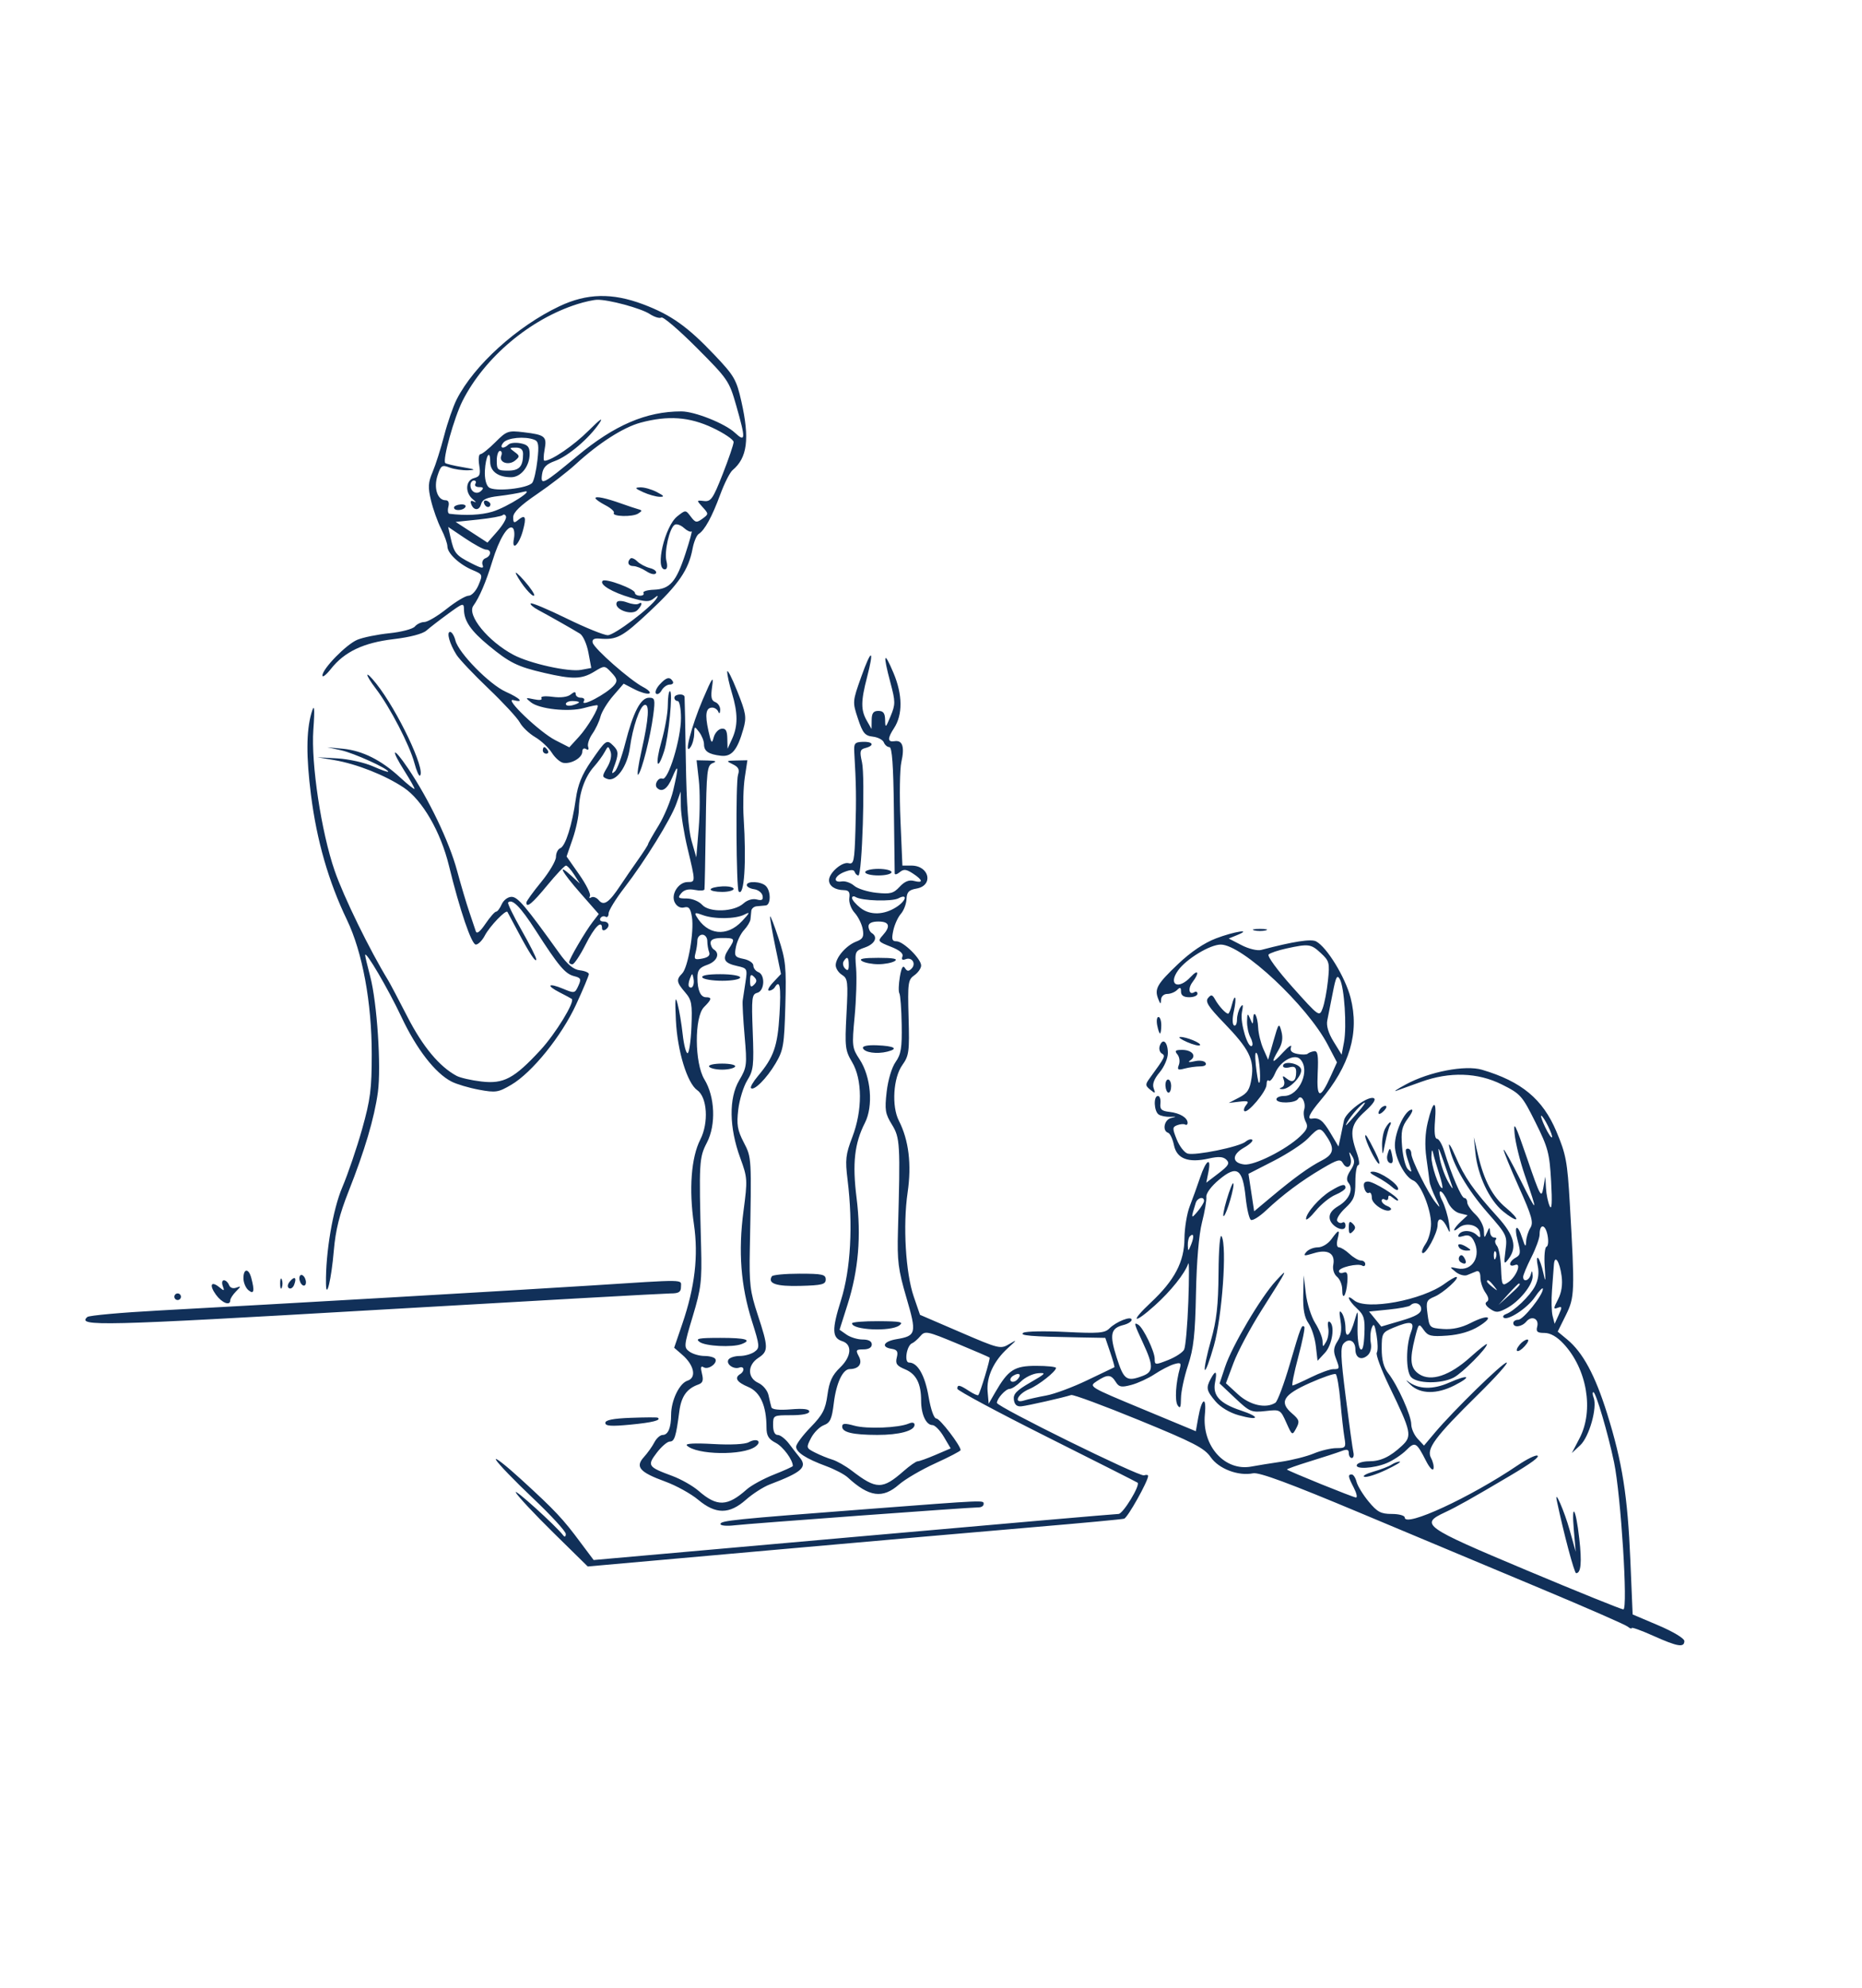 <?xml version="1.0" encoding="UTF-8"?> <svg xmlns="http://www.w3.org/2000/svg" width="566" height="604" viewBox="0 0 566 604" fill="none"> <path fill-rule="evenodd" clip-rule="evenodd" d="M170.056 93.05C157.192 99.136 144.112 110.979 138.838 121.318C137.759 123.432 136.041 128.388 135.019 132.331C133.997 136.274 132.419 141.247 131.512 143.381C130.125 146.648 130.047 148.029 131.024 152.101C131.663 154.763 133.043 158.624 134.093 160.682C135.142 162.739 136 165.149 136 166.037C136 168.114 139.642 171.526 143.663 173.216C146.749 174.514 146.785 174.605 145.455 177.77C144.701 179.562 143.36 181 142.441 181C141.531 181 138.526 182.8 135.763 185C132.999 187.2 129.953 189 128.992 189C128.031 189 126.736 189.613 126.114 190.363C125.492 191.112 122.003 192.031 118.361 192.404C114.718 192.777 110.335 193.67 108.619 194.388C105.242 195.802 97.993 203.226 98.011 205.253C98.017 205.939 99.175 205.037 100.584 203.249C104.696 198.032 110.486 195.281 119.631 194.2C124.61 193.611 128.486 192.597 129.631 191.583C130.659 190.672 133.638 188.371 136.25 186.47C140.821 183.144 141.001 183.098 141.035 185.257C141.09 188.699 143.134 191.667 148.506 196.107C154.883 201.376 157.275 202.556 165.395 204.44C174.14 206.468 176.827 206.403 180.648 204.073C183.79 202.157 183.8 202.158 185.896 204.389C187.615 206.219 187.769 206.897 186.748 208.132C184.569 210.765 176.145 215.192 177.507 212.989C177.843 212.445 177.416 212 176.559 212C175.702 212 175 211.495 175 210.878C175 210.105 174.529 210.146 173.49 211.008C172.555 211.784 170.463 212.057 167.99 211.726C165.605 211.406 164.235 211.57 164.584 212.135C164.929 212.694 164.008 212.831 162.334 212.472C159.68 211.902 159.618 211.96 161.362 213.374C163.92 215.449 172.843 216.414 177.524 215.121C179.649 214.534 181.498 214.164 181.632 214.299C182.227 214.893 178.667 220.919 175.99 223.85L173.052 227.067L168.809 224.903C164.007 222.453 152.986 211.922 156.067 212.728C159.475 213.619 158.135 212.154 153.75 210.193C148.804 207.982 139.39 198.4 138.438 194.609C138.078 193.174 137.352 192 136.824 192C135.647 192 136.663 195.639 138.77 198.968C139.629 200.326 144.011 204.947 148.507 209.236C153.003 213.526 157.279 218.154 158.01 219.519C158.741 220.885 160.834 222.885 162.661 223.962C164.487 225.04 166.773 227.177 167.741 228.711C168.708 230.245 170.282 231.631 171.239 231.791C173.661 232.197 177 230.235 177 228.406C177 227.528 177.479 227.178 178.13 227.58C178.819 228.006 179.07 227.737 178.772 226.889C178.504 226.125 179.091 224.348 180.076 222.939C181.061 221.53 182.164 219.194 182.527 217.747C182.891 216.3 184.625 213.454 186.381 211.422L189.574 207.728L192.855 209.425C194.659 210.358 196.668 210.942 197.318 210.722C197.968 210.502 197.15 209.618 195.5 208.756C191.493 206.664 180.587 197.076 180.161 195.269C179.931 194.297 180.577 193.896 182.161 194.027C187.528 194.472 189.103 193.629 197.402 185.864C206.345 177.497 209.317 173.155 210.53 166.689C210.914 164.645 211.75 162.641 212.388 162.236C214.225 161.071 216.45 157.003 218.928 150.281C220.189 146.86 221.876 143.518 222.676 142.854C227.171 139.124 227.919 133.314 225.362 121.992C223.849 115.292 223.218 114.205 217.112 107.773C208.982 99.21 203.946 95.643 195.488 92.459C186.087 88.921 178.407 89.099 170.056 93.05ZM175.5 92.402C161.102 96.967 147.292 108.596 140.612 121.78C138.046 126.843 134.448 139.781 135.353 140.686C135.601 140.935 137.986 141.504 140.652 141.951C144.464 142.591 144.819 142.79 142.315 142.882C140.563 142.947 138.004 142.572 136.627 142.048C134.347 141.181 134.023 141.4 133 144.499C131.758 148.262 132.975 152 135.442 152C136.32 152 136.625 152.718 136.29 154C136.002 155.1 136.157 156.048 136.633 156.107C141.537 156.713 146.201 156.494 149.587 155.497C154.192 154.141 163.346 148.274 159 149.464C157.625 149.84 154.304 150.403 151.62 150.714C147.95 151.139 146.616 151.751 146.243 153.181C145.701 155.25 143.891 155.172 143.183 153.048C142.895 152.185 143.222 151.971 144.12 152.435C144.879 152.827 144.712 152.503 143.75 151.714C141.284 149.693 141.492 145.946 144.107 145.262C145.875 144.799 146.127 144.169 145.67 141.355C145.371 139.51 145.532 138 146.03 138C146.527 138 148.566 136.367 150.561 134.372C153.996 130.937 154.452 130.775 159.119 131.328C165.702 132.107 166.298 132.598 165.544 136.615C165.195 138.477 165.173 140 165.495 140C167.596 140 174.402 135.356 178.929 130.835C182.411 127.356 183.541 126.577 182.176 128.596C179.062 133.202 172.699 138.618 168.703 140.063C166.03 141.029 165.079 142.007 164.771 144.106C164.251 147.647 165.036 147.241 175.468 138.562C186.769 129.161 196.473 125 207.099 125C211.161 125 220.328 128.648 223.385 131.481C226.661 134.517 226.713 133.458 223.795 123.229C221.658 115.741 221.284 115.194 211.801 105.687C206.417 100.29 201.572 96.146 201.035 96.479C200.497 96.811 198.901 96.326 197.49 95.401C194.82 93.652 184.977 90.993 181.5 91.083C180.4 91.111 177.7 91.705 175.5 92.402ZM194.723 128.42C189.484 129.829 181.974 134.637 175 141.049C172.525 143.324 167.238 147.408 163.25 150.123C158.134 153.608 156 155.677 156 157.153C156 158.914 156.241 159.045 157.524 157.98C159.701 156.173 160.092 157.084 158.936 161.27C157.719 165.678 155.453 167.643 156.221 163.625C156.502 162.155 156.306 160.689 155.786 160.368C154.344 159.476 151.716 163.83 149.67 170.5C147.722 176.85 145.738 181.501 143.894 184.04C141.834 186.876 148.372 194.878 156.098 198.977C161.064 201.611 172.848 204.228 176.617 203.534L179.734 202.959L178.857 198.264C178.374 195.681 177.22 193.103 176.291 192.534C173.86 191.045 166.972 187.139 163.657 185.37C162.093 184.535 161.045 183.622 161.327 183.34C161.609 183.058 166.515 185.116 172.228 187.914C177.942 190.711 183.58 193 184.757 193C186.768 193 197.944 184.559 199.617 181.776C200.195 180.815 199.978 180.829 198.738 181.834C197.36 182.951 196.229 182.918 191.796 181.628C186.072 179.963 182.088 177.578 183.191 176.476C184.05 175.617 193 178.956 193 180.136C193 180.611 193.702 181 194.559 181C195.416 181 195.885 180.622 195.599 180.161C195.314 179.699 196.727 179.259 198.739 179.183C203.641 178.999 205.542 176.828 208.374 168.181C209.684 164.183 210.51 161.157 210.209 161.458C209.908 161.758 208.867 161.284 207.894 160.404C206.922 159.524 205.66 159.092 205.09 159.444C203.502 160.426 201.865 167.613 202.58 170.463C202.975 172.036 202.796 173 202.108 173C199.002 173 202.076 159.872 205.883 156.877C208.408 154.891 208.409 154.891 209.978 156.971C211.381 158.831 211.756 158.899 213.51 157.616C215.443 156.203 215.444 156.148 213.565 154.072C211.673 151.982 211.677 151.965 214.008 152.231C216.098 152.47 216.731 151.559 219.68 144.057C221.506 139.413 223 135.025 223 134.305C223 133.586 220.144 131.648 216.653 129.999C209.562 126.648 203.052 126.18 194.723 128.42ZM153 134.5C151.66 136.115 152.977 136.605 154.55 135.077C155.072 134.569 156.738 134.397 158.25 134.694C160.426 135.12 161 135.789 161 137.894C161 141.667 158.363 145 155.378 145C151.416 145 149 143.219 149 140.298C149 136.247 147.624 138.559 147.396 142.993C147.275 145.349 147.752 147.379 148.589 148.074C150.303 149.497 160.419 148.434 161.794 146.687C162.307 146.034 163.012 142.96 163.36 139.856C163.877 135.244 163.704 134.1 162.415 133.606C159.502 132.488 154.256 132.986 153 134.5ZM156.399 137.303C158.012 138.482 158.031 138.729 156.603 139.914C154.634 141.549 151.585 140.525 152.365 138.492C152.68 137.671 152.501 137 151.969 137C151.436 137 151 138.35 151 140C151 142.744 151.29 143 154.393 143C157.86 143 159 141.743 159 137.918C159 136.611 158.302 136 156.809 136C154.764 136 154.736 136.087 156.399 137.303ZM143 147.441C143 149.454 144.953 150.447 146.287 149.113C147.104 148.296 146.933 148 145.641 148C144.674 148 144.16 147.55 144.5 147C144.84 146.45 144.641 146 144.059 146C143.477 146 143 146.648 143 147.441ZM195.5 149.536C197.15 150.292 199.4 150.927 200.5 150.949C202.092 150.98 201.915 150.683 199.636 149.494C198.06 148.672 195.81 148.037 194.636 148.081C192.827 148.15 192.96 148.373 195.5 149.536ZM181 151.358C181 151.683 182.365 152.654 184.033 153.517C185.701 154.379 186.855 155.426 186.597 155.843C185.904 156.964 192.259 157.14 193.972 156.047C195.268 155.22 195.268 155.059 193.972 154.705C193.162 154.484 190.925 153.739 189 153.05C184.186 151.327 181 150.653 181 151.358ZM147.15 152.95C147.58 154.239 148.951 154.471 149.075 153.275C149.116 152.876 148.61 152.37 147.95 152.15C147.29 151.93 146.93 152.29 147.15 152.95ZM138 154.213C138 155.319 140.76 155.197 141.463 154.061C141.782 153.544 141.134 153.19 140.022 153.273C138.91 153.357 138 153.78 138 154.213ZM152.822 156.511C152.472 156.861 149.107 157.469 145.343 157.863L138.5 158.579L143.34 161.722L148.179 164.865L151.179 161.449C152.828 159.571 154.016 157.548 153.818 156.954C153.62 156.361 153.172 156.161 152.822 156.511ZM136.985 163.434C138.03 168.065 138.582 168.746 143.211 171.107C146.413 172.741 147.161 172.863 146.706 171.676C146.386 170.843 146.77 169.918 147.563 169.614C149.336 168.934 149.464 167 147.737 167C147.042 167 144.17 165.449 141.354 163.552L136.234 160.105L136.985 163.434ZM191.619 169.714C190.502 170.831 190.97 172 192.535 172C193.38 172 195.138 172.699 196.443 173.554C197.821 174.457 199.06 174.712 199.4 174.161C199.723 173.64 198.896 172.94 197.563 172.605C196.23 172.271 194.487 171.344 193.689 170.546C192.891 169.748 191.96 169.374 191.619 169.714ZM156.919 174.5C158.519 177.625 161.809 181.524 162.372 180.962C162.651 180.682 161.308 178.664 159.387 176.477C157.466 174.289 156.356 173.4 156.919 174.5ZM187.546 182.925C186.286 184.965 191.924 187.219 193.741 185.402C195.199 183.944 195.432 182.615 194.084 183.448C193.58 183.76 192.021 183.578 190.619 183.045C189.218 182.512 187.835 182.458 187.546 182.925ZM261.796 205.643C259.114 213.174 259.107 213.276 260.796 218.367C262.252 222.752 262.91 223.547 265.309 223.822C266.854 223.999 268.365 224.787 268.666 225.572C268.967 226.357 269.728 227 270.357 227.001C271.166 227.001 271.563 232.48 271.715 245.751C271.834 256.063 271.946 264.893 271.965 265.372C271.984 265.852 272.673 265.687 273.495 265.004C274.7 264.004 275.476 264.082 277.495 265.405C280.579 267.426 280.723 268.422 277.821 267.664C276.318 267.27 274.968 267.821 273.468 269.441C271.59 271.467 270.624 271.716 266.396 271.267C263.703 270.98 260.664 270.015 259.642 269.123C258.62 268.23 256.933 267.641 255.892 267.813C253.004 268.29 253.639 266.088 256.729 264.913C258.637 264.187 259.565 264.195 259.813 264.938C260.007 265.522 260.509 266 260.928 266C262.066 266 263.019 236.018 262.022 231.596C261.27 228.261 261.405 227.707 263.08 227.269C265.946 226.519 265.397 225.284 262.25 225.399C259.842 225.487 259.522 225.873 259.677 228.5C260.254 238.323 260.318 242.575 260.031 252.119C259.743 261.685 259.537 262.692 257.948 262.276C255.977 261.761 252 265.214 252 267.441C252 269.196 253.812 270.413 256.499 270.463C258.019 270.491 258.421 271.065 258.17 272.851C257.984 274.174 258.694 276.14 259.793 277.351C260.866 278.533 261.971 280.77 262.248 282.322C262.66 284.638 262.306 285.313 260.274 286.086C257.257 287.233 254.078 290.877 254.033 293.242C254.015 294.199 254.871 295.527 255.935 296.192C257.716 297.304 257.826 298.262 257.306 308.148C256.784 318.088 256.912 319.182 259.009 322.698C262.165 327.99 262.195 337.373 259.081 345.5C257.057 350.781 256.885 352.338 257.641 358.5C259.332 372.277 258.596 385.671 255.633 395.077C252.826 403.985 252.907 406.518 256.029 407.509C259.129 408.493 258.828 412.188 255.379 415.5C252.971 417.812 252.087 419.719 251.524 423.818C250.913 428.265 250.074 429.876 246.397 433.66C243.979 436.148 242 438.807 242 439.569C242 441.267 245.01 443.208 251.178 445.488C253.75 446.438 256.675 447.971 257.678 448.893C264.171 454.868 268.291 455.44 273.28 451.059C275.122 449.442 280.087 446.543 284.314 444.616C288.542 442.69 292 440.886 292 440.607C292 439.22 285.696 431 284.632 431C283.902 431 282.949 428.333 282.278 424.411C281.157 417.871 278.944 414 276.326 414C274.769 414 275.609 408.771 277.268 408.129C277.796 407.925 278.911 406.959 279.747 405.983C281.188 404.299 281.761 404.413 290.883 408.202C296.172 410.398 300.638 412.327 300.806 412.487C301.107 412.774 297.989 423.127 297.375 423.885C297.203 424.097 295.939 423.535 294.566 422.635C291.69 420.751 291 420.621 291 421.964C291 422.494 303.262 429.073 318.25 436.584C333.238 444.095 345.633 450.357 345.796 450.499C346.68 451.274 341.363 460 340.006 460C339.129 460 302.881 463.149 259.456 466.999C216.03 470.848 180.48 473.998 180.455 473.999C180.431 473.999 178.659 471.638 176.518 468.75C171.124 461.475 168.801 459.001 158.586 449.655C153.683 445.17 150.167 442.429 150.772 443.564C151.377 444.699 156.4 449.912 161.936 455.147C167.471 460.383 171.993 465.304 171.985 466.083C171.975 466.945 171.668 467.108 171.201 466.5C168.93 463.546 155.932 451.808 156.805 453.5C157.373 454.6 162.522 460.104 168.247 465.73L178.657 475.961L234.078 471.03C264.56 468.318 300.975 465.13 315 463.944C329.025 462.759 341.046 461.633 341.712 461.441C342.78 461.133 349 450.041 349 448.445C349 448.109 348.438 448.031 347.75 448.272C346.343 448.765 302.982 427.407 303.032 426.246C303.091 424.869 305.708 422 306.906 422C307.558 422 309.111 420.98 310.357 419.734C311.604 418.487 313.946 417.364 315.562 417.238C318.166 417.034 317.895 417.355 313.188 420.06C308.983 422.476 307.941 423.569 308.188 425.306C308.403 426.819 309.12 427.436 310.5 427.292C312.418 427.093 323.305 424.624 325.611 423.865C326.222 423.664 335.511 427.1 346.253 431.5C362.85 438.298 366.119 439.987 368.018 442.745C370.461 446.295 376.417 448.557 380.919 447.646C382.764 447.273 392.051 450.709 413.5 459.703C430 466.621 454.75 476.985 468.5 482.733C482.25 488.482 494.063 493.649 494.75 494.215C495.438 494.782 496 494.984 496 494.664C496 494.345 498.967 495.415 502.593 497.042C509.916 500.327 512 500.674 512 498.606C512 497.815 508.598 495.767 504.141 493.874L496.281 490.536L495.587 474.09C494.759 454.492 493.139 444.26 488.525 429.5C484.884 417.855 481.156 410.937 476.398 406.999L473.5 404.6L475.964 399.624C478.682 394.137 478.737 392.595 477.17 365.5C476.444 352.935 476.026 350.707 473.093 343.765C468.938 333.929 462.503 328.595 450.5 325.037C445.405 323.527 434.488 325.623 427.366 329.478C424.689 330.927 423.4 331.793 424.5 331.403C425.6 331.012 428.975 329.799 432 328.706C440.664 325.576 449.206 325.853 456.5 329.5C462.229 332.365 462.691 332.883 466.737 341C470.587 348.725 471.021 350.366 471.502 359C471.854 365.336 471.716 367.834 471.085 366.5C470.566 365.4 470.05 362.925 469.939 361L469.737 357.5L469.118 360.993C468.546 364.224 468.178 363.549 464.211 351.993C460.585 341.43 459.997 340.272 460.403 344.5C460.667 347.25 462.05 352.875 463.476 357C467.603 368.934 467.46 369.098 462.163 358.5C459.414 353 457.128 348.886 457.082 349.358C457.037 349.829 459.114 354.923 461.697 360.678C465.649 369.481 466.204 371.444 465.197 373.057C464.539 374.111 463.954 375.991 463.898 377.236C463.816 379.06 463.593 378.868 462.753 376.25C461.245 371.548 460.077 372.249 461.367 377.082C462.311 380.617 462.225 381.295 460.729 382.132C458.605 383.321 458.423 385.159 460.509 384.358C462.689 383.522 460.918 387.979 458.408 389.644C456.614 390.835 456.487 390.577 456.281 385.345C456.161 382.284 455.602 379.226 455.04 378.548C454.477 377.87 454.313 377.02 454.675 376.658C455.037 376.296 454.808 376 454.167 376C453.525 376 452.968 375.212 452.93 374.25C452.87 372.754 452.735 372.79 452 374.5C451.22 376.314 451.134 376.261 451.07 373.924C451.032 372.508 449.875 370.292 448.5 369C447.125 367.708 446 366.055 446 365.326C446 364.597 445.602 364 445.116 364C444.239 364 441.206 356.938 438.997 349.75C438.363 347.688 437.374 346 436.799 346C436.143 346 435.921 343.965 436.205 340.547C436.754 333.92 435.639 334.168 433.991 341.039C433.199 344.339 433.058 348.059 433.582 351.792C434.023 354.932 434.456 358.181 434.544 359.014C434.632 359.846 435.468 362.096 436.401 364.014C437.894 367.084 437.902 367.261 436.468 365.5C434.138 362.641 429 352.339 429 350.529C429 349.688 428.52 349 427.933 349C426.946 349 427.09 350.015 428.784 355C429.19 356.194 429.026 356.252 427.982 355.285C427.261 354.617 426.461 351.544 426.205 348.457C425.815 343.753 426.104 342.35 427.991 339.798C429.356 337.952 429.703 336.923 428.871 337.186C426.797 337.841 424.003 344.052 424.005 348C424.008 351.835 427.09 357.713 429.603 358.678C431.787 359.516 435 367.364 435 371.86C435 373.892 434.279 376.584 433.398 377.842C432.517 379.1 432.043 380.376 432.344 380.677C433.232 381.566 436.992 374.707 436.996 372.191C437.001 369.511 438.669 370.137 440.088 373.352C440.798 374.959 440.884 374.501 440.433 371.535C440.1 369.354 439.181 366.316 438.389 364.785C437.597 363.253 437.356 362 437.853 362C438.35 362 439.319 363.356 440.005 365.013C440.743 366.795 442.246 368.275 443.683 368.635L446.114 369.245L444.057 371.162C441.732 373.328 441.225 374.888 443.445 373.046C445.575 371.278 449.417 372.152 449.837 374.5C450.126 376.118 449.946 376.261 448.897 375.25C447.291 373.703 444.349 373.626 443.434 375.107C442.976 375.847 443.434 375.997 444.814 375.559C446.286 375.092 447.182 375.472 447.939 376.886C450.438 381.556 447.604 386.398 442.963 385.388C440.565 384.866 440.552 384.894 442.471 386.448C443.556 387.326 445.131 387.766 445.971 387.426C446.812 387.086 448.063 386.578 448.75 386.297C449.543 385.973 450 386.657 450 388.171C450 389.482 450.68 391.526 451.511 392.712C452.547 394.191 452.681 395.079 451.937 395.539C451.249 395.964 451.601 396.733 452.901 397.643C454.685 398.893 455.323 398.884 457.855 397.575C461.803 395.533 466.026 390.326 465.884 387.673C465.794 385.982 465.667 385.888 465.311 387.25C464.821 389.123 463 389.688 463 387.967C463 387.398 464.125 384.713 465.5 382C466.875 379.287 468 376.178 468 375.092C468 371.735 469.721 371.854 470.402 375.258C470.757 377.033 470.622 378.626 470.102 378.799C469.582 378.973 469.332 381.676 469.546 384.807C469.872 389.569 469.803 389.885 469.124 386.739C468.677 384.67 467.964 382.645 467.539 382.239C467.114 381.833 467.072 382.93 467.447 384.677C467.892 386.759 467.6 388.872 466.599 390.808C465.079 393.748 460.24 398.393 457.787 399.267C457.079 399.52 456.735 399.985 457.022 400.302C458.114 401.506 464.249 397.528 466.573 394.108C467.908 392.143 469 391.023 469 391.618C469 393.543 463.034 401 461.494 401C460.672 401 460 401.45 460 402C460 403.494 462.584 403.206 463.951 401.559C465.575 399.602 467.903 400.657 467.273 403.065C466.864 404.628 467.289 405 469.482 405C471.255 405 473.253 406.128 475.238 408.25C482.413 415.918 484.564 428.525 480.144 437L477.797 441.5L480.355 439.116C483.08 436.578 485.586 427.69 484.428 424.673C484.075 423.753 484.04 423 484.351 423C485.108 423 488.805 435.547 490.637 444.333C492.711 454.281 494.903 489 493.458 489C492.851 489 479.563 483.629 463.928 477.065C432.683 463.947 431.507 463.111 439.231 459.51C442.833 457.83 447.321 455.31 458.837 448.5C465.537 444.538 468.207 442.569 467.293 442.264C466.71 442.07 464.043 443.393 461.366 445.205C446.883 455.011 427 464.195 427 461.079C427 460.486 425.233 460 423.073 460C419.754 460 418.665 459.419 416.039 456.25C414.33 454.188 412.674 451.488 412.358 450.25C412.042 449.012 411.382 448 410.892 448C409.663 448 409.763 448.641 411.526 452.05C412.365 453.672 412.661 455 412.183 455C411.392 455 391.887 447.102 391.209 446.507C391.049 446.367 394.199 445.243 398.209 444.01C402.219 442.777 406.512 441.38 407.75 440.906C409.458 440.251 410 440.399 410 441.521C410 442.335 410.408 443 410.906 443C411.405 443 411.624 442.212 411.393 441.25C411.162 440.288 410.117 432.75 409.072 424.5C407.496 412.071 407.396 409.265 408.489 408.132C410.109 406.452 412 407.458 412 410C412 412.544 413.747 413.454 415.63 411.892C416.579 411.105 416.989 409.628 416.697 408.056C416.435 406.65 416.559 404.6 416.971 403.5C417.571 401.901 417.866 402.344 418.442 405.713C418.839 408.031 418.87 410.402 418.51 410.983C418.151 411.564 419.87 416.193 422.329 421.27C429.058 435.159 429.308 436.345 426.134 439.302C422.527 442.662 419.677 444 416.125 444C414.471 444 412.84 444.45 412.5 445C411.567 446.51 417.55 446.215 421.523 444.555C423.425 443.76 426.089 442.002 427.444 440.647C430.164 437.927 430.544 438.137 433.536 444C434.519 445.925 435.504 446.962 435.726 446.305C435.948 445.648 435.619 444.157 434.995 442.991C433.503 440.203 436.121 436.67 449.249 423.75C454.698 418.387 458.627 414 457.979 414C456.756 414 441.796 428.618 436.115 435.364L432.861 439.228L430.93 437.156C429.869 436.016 428.996 434.052 428.99 432.792C428.979 430.071 424.846 420.89 422.008 417.283C420.616 415.513 420 413.223 420 409.814C420 405.15 420.177 404.824 423.468 403.449C428.876 401.189 430.149 401.479 428.928 404.69C427.347 408.847 427.316 416.471 428.872 418.346C430.605 420.433 438.02 420.558 441.875 418.565C444.494 417.21 452 409.678 452 408.404C452 408.08 449.708 409.875 446.907 412.394C440.678 417.994 434.995 419.882 431.417 417.538C428.696 415.754 428.405 413.247 430.129 406.404C431.226 402.046 431.299 401.981 432.763 404.071C434.071 405.94 435.01 406.167 439.942 405.811C443.61 405.545 446.985 404.555 449.485 403.009C454.402 399.97 452.502 399.193 447.008 401.996C444.257 403.399 441.463 404.006 438.684 403.804C434.587 403.506 434.488 403.413 433.939 399.293C433.422 395.427 433.596 394.996 436.09 393.963C438.724 392.872 444.07 388 442.634 388C442.241 388 440.7 388.897 439.21 389.994C432.307 395.075 415.374 398.215 411.631 395.109C409.021 392.943 409.751 395.04 412.49 397.579C414.64 399.571 414.948 400.641 414.74 405.393C414.58 409.063 414.167 410.565 413.5 409.898C412.95 409.348 412.572 406.334 412.659 403.199C412.808 397.869 412.755 397.726 411.831 401C410.464 405.844 409.004 407.101 408.985 403.45C408.976 401.827 408.493 399.825 407.91 399C407.124 397.887 407.014 398.489 407.486 401.333C407.929 404.004 407.651 405.884 406.568 407.537C405.392 409.331 405.256 410.542 406.007 412.519C407.307 415.938 407.294 415.998 405.25 416.009C404.288 416.014 401.25 417.125 398.5 418.478C395.75 419.831 393.233 420.952 392.906 420.969C392.58 420.986 393.357 417.09 394.633 412.31C395.91 407.531 396.739 403.406 396.477 403.144C395.684 402.351 395.398 403.086 392.067 414.485C390.301 420.527 388.327 425.808 387.678 426.22C384.776 428.066 379.938 426.97 376.309 423.645L372.648 420.289L374.972 414.075C376.25 410.657 380.071 403.483 383.464 398.133C391.618 385.272 391.808 384.884 387.825 389.201C383.274 394.133 374.502 408.971 372.407 415.281L370.724 420.346L375.433 424.795C379.877 428.994 380.396 429.215 384.67 428.734C389.153 428.228 389.215 428.263 390.996 432.239C392.771 436.204 392.809 436.225 394.031 433.941C395.125 431.898 394.97 431.371 392.701 429.419C388.743 426.015 390.062 423.802 398.208 420.183C402.09 418.458 405.603 417.255 406.014 417.509C406.426 417.763 407.066 421.465 407.437 425.736C407.808 430.006 408.362 434.962 408.667 436.75C409.191 439.816 409.053 440 406.233 440C404.589 440 401.502 440.73 399.372 441.623C397.242 442.516 392.8 443.643 389.5 444.127C386.2 444.611 382.117 445.27 380.427 445.591C372.311 447.133 365.329 439.339 366.249 429.765C366.803 423.995 365.295 424.731 364.228 430.752L363.5 434.861L347.191 428.084C330.925 421.326 330.888 421.303 333.406 419.654C336.647 417.53 337.715 417.571 339.154 419.875C340.15 421.47 340.859 421.607 343.912 420.792C345.886 420.265 349.075 418.792 351 417.517C352.925 416.243 355.557 414.886 356.849 414.501C358.809 413.918 359.111 414.108 358.672 415.651C357.396 420.137 357.059 425.621 357.974 427C358.728 428.137 358.973 427.623 358.985 424.88C358.993 422.889 359.953 418.389 361.117 414.88C362.83 409.72 363.295 405.521 363.547 392.915C363.741 383.261 364.437 375.078 365.376 371.415C366.21 368.162 366.804 364.674 366.696 363.664C366.581 362.584 368.18 360.426 370.577 358.427C375.993 353.91 377.743 355.072 378.642 363.781C378.999 367.236 379.716 370.325 380.236 370.646C380.755 370.967 382.827 369.681 384.84 367.787C389.959 362.973 395.586 358.775 401.919 355.044C406.658 352.253 407.45 352.053 408.23 353.447C409.473 355.668 411.209 354.301 410.493 351.666C409.964 349.721 410.019 349.684 411.032 351.304C411.909 352.707 411.794 353.666 410.513 355.621C409.358 357.383 409.172 358.503 409.891 359.369C411.5 361.307 410.137 364.488 406.871 366.417C404.828 367.624 403.982 368.829 404.192 370.232C404.57 372.752 409 374.758 409 372.409C409 371.569 408.581 371.141 408.069 371.457C407.557 371.774 406.848 371.563 406.493 370.989C406.138 370.414 407.232 368.652 408.924 367.071C411.581 364.589 412 363.503 412 359.099C412 356.294 412.397 354 412.882 354C413.367 354 413.162 352.313 412.426 350.25C410.155 343.885 410.611 341.584 414.919 337.692C417.475 335.383 418.388 333.979 417.545 333.656C415.699 332.947 409.027 337.963 408.537 340.428C408.311 341.568 407.843 343.818 407.499 345.43L406.872 348.36L404.379 344.18C402.12 340.391 400.99 339.528 398.75 339.882C397.207 340.125 398.1 338.242 401.334 334.43C410.307 323.854 413.281 313.733 410.533 303.127C408.914 296.881 403.346 287.791 400.063 286.034C398.538 285.218 393.184 286.05 383.382 288.626C382.196 288.938 379.554 288.297 377.382 287.171L373.5 285.158L376 284.142C381.006 282.109 375.143 283.013 369.62 285.127C366.027 286.502 361.968 289.242 358.142 292.877C351.709 298.986 350.866 300.462 352.068 303.5C352.739 305.195 352.87 305.233 352.93 303.75C352.97 302.758 353.779 302 354.8 302C355.79 302 357.14 301.46 357.8 300.8C358.733 299.867 359 299.978 359 301.3C359 302.447 359.814 303 361.5 303C362.875 303 364 302.523 364 301.941C364 301.359 363.581 301.141 363.069 301.457C361.416 302.479 361.021 300.352 362.5 298.397C364.681 295.516 364.277 294.326 361.961 296.811C358.185 300.864 354.974 299.249 358.095 294.867C360.578 291.379 367.804 287 371.075 287C377.581 287 397.355 305.507 403.606 317.447L406.401 322.784L404.546 326.898C401.278 334.144 400.181 333.934 400.542 326.129C400.796 320.624 400.573 319.24 399.46 319.403C398.689 319.516 397.809 319.857 397.505 320.161C397.202 320.465 395.812 320.496 394.418 320.229C392.609 319.883 392.046 319.28 392.449 318.122C392.76 317.23 391.662 317.97 390.007 319.766C386.645 323.417 386.193 323.175 388.64 319.032C389.785 317.095 390.049 315.384 389.515 313.377C388.79 310.651 388.664 310.801 387.115 316.242L385.481 321.984L384.038 318.742C383.245 316.959 382.529 314.03 382.448 312.233C382.286 308.662 381.043 306.492 380.93 309.583C380.863 311.415 380.821 311.411 380 309.5C379.245 307.742 379.132 307.841 379.07 310.316C379.032 311.864 379.486 314.04 380.081 315.151C380.676 316.262 380.906 317.427 380.594 317.739C379.403 318.931 376.896 310.744 377.504 307.646C377.966 305.293 377.858 304.878 377.076 306C376.501 306.825 376.024 308.539 376.015 309.809C376.007 311.079 375.597 311.869 375.104 311.564C374.59 311.247 374.567 309.421 375.049 307.283C376 303.064 375.452 301.351 374.44 305.382C374.079 306.822 373.575 308 373.32 308C372.598 308 370.475 305.687 369.36 303.687C368.518 302.176 368.16 302.102 367.21 303.247C366.308 304.334 367.298 305.89 371.96 310.714C379.681 318.703 381.29 321.881 380.451 327.478C379.915 331.053 379.222 332.147 376.648 333.484L373.5 335.118L376.726 334.736C379.341 334.426 379.74 334.609 378.833 335.701C378.218 336.442 377.956 337.289 378.251 337.584C379.171 338.504 384.991 331.601 384.995 329.583C384.998 328.529 385.307 327.974 385.683 328.35C386.059 328.726 386.937 327.676 387.635 326.017C389.137 322.444 393.44 320.04 395.194 321.794C398.441 325.041 394.997 333 390.345 333C389.055 333 388 333.45 388 334C388 335.365 393.714 335.272 394.566 333.893C395.553 332.296 397.094 335.052 396.422 337.212C396.129 338.154 396.345 339.776 396.902 340.816C397.714 342.334 397.378 343.216 395.207 345.271C390.931 349.32 381.3 354.168 378.237 353.814C374.436 353.375 374.378 350.836 378.122 348.719C379.854 347.739 380.996 346.662 380.66 346.326C380.323 345.99 379.412 346.243 378.635 346.888C376.739 348.461 363.261 351.217 360.989 350.496C359.996 350.181 358.513 348.253 357.695 346.212C356.343 342.842 356.358 342.442 357.853 341.875C358.759 341.531 359.837 341.446 360.25 341.684C360.663 341.923 361 341.697 361 341.181C361 339.615 358.664 338.196 355.5 337.838C353.067 337.564 352.545 337.075 352.738 335.25C352.869 334.012 352.532 333 351.988 333C350.555 333 350.774 337.741 352.25 338.66C352.938 339.088 354.519 339.392 355.765 339.335C357.679 339.248 357.718 339.302 356.015 339.686C353.904 340.161 353.198 343.566 355.081 344.194C355.675 344.392 356.475 346.088 356.858 347.962C357.699 352.074 361.207 353.416 367.436 352.008C370.445 351.329 371.839 351.426 372.804 352.385C373.875 353.448 373.443 354.187 370.395 356.513L366.681 359.345L367.315 356.173C368.282 351.338 366.612 352.391 364.813 357.75C363.935 360.363 362.513 364.3 361.653 366.5C360.792 368.7 360.068 373.12 360.044 376.322C359.991 383.397 357.038 389.014 349.826 395.759C343.402 401.769 344.468 402.562 351.035 396.659C355.913 392.273 360.177 386.928 361.211 383.904C361.475 383.132 361.479 388.35 361.221 395.5C360.962 402.65 360.383 409.209 359.934 410.075C359.484 410.942 357.29 412.368 355.058 413.245C351.152 414.779 351 414.766 351 412.88C351 410.647 347.541 403.453 346.014 402.509C344.561 401.611 344.709 402.176 347.49 408.151C350.648 414.933 350.637 416.807 347.435 418.025C342.472 419.912 341.615 419.32 339.446 412.504C337.205 405.459 337.594 403.57 341.487 402.593C342.869 402.246 344 401.532 344 401.006C344 399.715 339.324 401.533 337.211 403.646C335.81 405.047 333.902 405.2 323.999 404.702C317.633 404.382 311.824 404.491 311.09 404.945C309.704 405.801 313.271 406.099 327.991 406.359L335.982 406.5L337.488 410.92C338.317 413.35 338.883 415.378 338.747 415.426C338.611 415.474 334.921 417.239 330.547 419.349C326.172 421.459 320.547 423.556 318.047 424.01C315.546 424.464 312.481 425.151 311.235 425.538C307.921 426.567 309.342 423.515 312.854 422.06C315.717 420.875 321 416.706 321 415.634C321 415.285 318.28 415 314.955 415C308.325 415 306.479 416.197 302.516 423.063L300.533 426.5L300.21 422.81C299.819 418.349 302.07 413.512 306.342 409.633C309.234 407.007 309.271 406.903 306.778 408.388C304.136 409.962 303.695 409.855 291.857 404.755L279.658 399.5L277.768 394C275.284 386.776 274.428 372.336 275.891 362.336C277.143 353.77 276.247 346.416 273.232 340.516C270.988 336.125 271.524 327.476 274.28 323.612C276.315 320.76 276.474 319.552 276.186 309.139C275.894 298.603 276.021 297.673 277.936 296.333C279.071 295.537 280 294.202 280 293.366C280 291.327 274.574 286 272.497 286C271.154 286 270.971 285.387 271.532 282.75C271.912 280.963 272.947 278.68 273.831 277.678C274.716 276.676 275.493 274.651 275.557 273.178C275.649 271.044 276.262 270.397 278.574 269.992C283.862 269.067 282.523 263 277.031 263H274.307L273.717 249.188C273.392 241.591 273.512 233.662 273.985 231.567C275.033 226.92 274.352 224.821 271.922 225.208C269.766 225.552 269.719 224.358 271.765 221.236C274.437 217.158 274.381 211.075 271.612 204.5C268.665 197.504 268.314 198.596 270.668 207.432C272.209 213.216 272.213 213.99 270.72 217.596C269.219 221.221 269.099 221.303 269.052 218.75C269.013 216.684 268.503 216 267 216C265.493 216 264.991 216.678 264.965 218.75L264.929 221.5L263.5 219C261.646 215.758 261.657 213.113 263.552 205.8C265.83 197.008 264.901 196.925 261.796 205.643ZM221.058 204.091C221.026 204.966 221.67 207.891 222.489 210.591C224.318 216.621 224.332 220.578 222.536 224.5L221.162 227.5L221.081 224.338C221.02 221.937 220.585 221.238 219.273 221.43C218.324 221.57 217.269 222.767 216.93 224.092C216.402 226.15 216.17 225.846 215.331 222C214.237 216.982 214.575 215 216.524 215C217.244 215 218.06 215.563 218.338 216.25C218.634 216.985 218.875 216.766 218.921 215.719C218.964 214.739 218.295 213.667 217.434 213.336C216.219 212.87 216.003 211.816 216.468 208.618C216.978 205.116 216.551 205.705 213.614 212.563C210.163 220.621 207.737 230.076 209.91 227C210.493 226.175 210.991 224.375 211.016 223C211.062 220.586 211.114 220.566 212.532 222.441C213.339 223.509 214 225.17 214 226.132C214 228.255 215.372 229.189 219.134 229.627C222.398 230.007 224.138 227.936 225.959 221.5C226.976 217.909 226.786 216.733 224.104 210C222.461 205.875 221.091 203.216 221.058 204.091ZM114.257 209.253C118.541 214.871 124.526 226.414 125.973 231.851C126.61 234.244 127.373 235.96 127.669 235.665C129.43 233.903 120.833 215.84 114.356 207.696C110.833 203.266 110.745 204.648 114.257 209.253ZM200.494 208.006C199.496 209.11 199.01 210.343 199.414 210.748C199.819 211.152 200.589 210.7 201.125 209.742C201.661 208.784 202.779 208 203.609 208C204.439 208 204.84 207.55 204.5 207C203.578 205.508 202.513 205.776 200.494 208.006ZM203 214.253C203 216.592 202.132 221.542 201.071 225.253C199.064 232.268 199.751 234.83 201.874 228.25C203.259 223.956 204.613 210 203.644 210C203.29 210 203 211.914 203 214.253ZM205 212C205 212.55 205.45 213 206 213C206.55 213 207 215.331 207 218.179C207 224.518 203.11 237.256 201.377 236.591C200.083 236.094 198.735 238.402 199.736 239.402C201.207 240.874 202.906 239.711 204.342 236.25C206.271 231.599 206.365 232.816 204.643 240.131C203.914 243.228 201.896 248.073 200.159 250.896C198.422 253.72 197 256.232 197 256.48C197 256.727 195.634 258.858 193.964 261.215C192.294 263.572 189.88 267.082 188.6 269.015C185.118 274.273 183.539 275.354 182.019 273.523C181.334 272.698 180.305 272.312 179.732 272.666C179.16 273.019 178.975 272.849 179.322 272.287C179.67 271.725 178.215 268.784 176.091 265.751L172.227 260.236L174.081 254.868C175.101 251.916 175.949 247.88 175.967 245.899C176.011 241.085 177.781 236.051 180.502 233C181.729 231.625 183.212 229.6 183.799 228.5C184.821 226.583 184.895 226.577 185.583 228.361C186.016 229.487 185.623 231.368 184.589 233.119C182.973 235.854 182.973 236.053 184.596 236.675C187.248 237.693 190.681 232.953 191.475 227.18C192.337 220.916 194.46 214.68 195.895 214.202C197.506 213.665 197.222 218.293 195.056 227.868C194.016 232.47 193.542 235.845 194.005 235.368C195.106 234.231 197.713 223.898 198.576 217.25C199.198 212.462 199.084 212 197.286 212C194.759 212 192.481 216.365 190.052 225.866C189.015 229.918 187.614 233.743 186.937 234.366C185.981 235.246 185.876 235.053 186.466 233.5C188.094 229.219 188.099 228.242 186.497 226.64C184.416 224.559 184.243 224.678 179.655 231.34C176.896 235.345 175.647 238.419 175.044 242.69C173.915 250.678 171.889 257.105 170.311 257.711C169.59 257.988 169 259.182 169 260.364C169 261.547 166.975 264.983 164.5 268C162.025 271.017 160 273.827 160 274.243C160 276.02 161.8 274.531 166.399 268.948C169.094 265.676 171.63 263 172.034 263C172.439 263 173.562 264.238 174.529 265.75L176.288 268.5L173.644 266.076C169.179 261.982 170.705 264.856 176.502 271.459L182.004 277.726L180.161 280.113C177.926 283.008 173 291.418 173 292.338C173 292.702 173.444 293 173.986 293C174.528 293 176.334 290.3 178 287C180.749 281.554 183 279.33 183 282.059C183 282.641 183.45 282.84 184 282.5C185.534 281.552 185.187 280 183.441 280C182.584 280 182.165 279.543 182.51 278.984C182.856 278.425 183.557 278.226 184.069 278.543C184.581 278.859 185 278.404 185 277.53C185 276.657 187.159 273.143 189.799 269.721C196.018 261.658 203.913 248.899 205.592 244.199L206.912 240.5L206.963 245C206.991 247.475 207.911 253.241 209.007 257.813C211.45 268.005 211.45 268 209.057 268C206.21 268 203.823 271.801 205.133 274.249C205.769 275.438 206.869 276.006 207.975 275.717C209.387 275.348 209.898 275.987 210.332 278.661C211.04 283.018 209.128 294.015 207.355 295.788C205.506 297.636 205.636 298.467 208.25 301.499C210.251 303.819 210.464 304.99 210.174 312.054C209.994 316.424 209.464 320 208.996 320C208.527 320 207.862 317.412 207.517 314.25C207.172 311.088 206.473 306.925 205.964 305C205.26 302.341 205.137 303.553 205.455 310.043C205.912 319.368 208.898 329.115 211.954 331.256C214.997 333.387 215.475 341.15 212.877 346.238C210.107 351.663 209.377 361.315 210.933 371.957C212.34 381.574 211.233 391.043 207.388 402.297L204.927 409.5L207.424 411.668C211.023 414.793 211.789 418.615 208.993 419.502C206.514 420.289 204 425.517 204 429.886C204 433.82 203.083 436 201.428 436C200.681 436 199.548 437.012 198.91 438.25C198.272 439.488 196.84 441.499 195.728 442.721C193.016 445.699 194.432 447.321 202.228 450.164C205.531 451.368 210.023 453.849 212.211 455.677C217.572 460.155 221.687 460.156 226.747 455.68C228.811 453.853 232.075 451.761 234 451.03C243.928 447.258 245.545 445.761 242.989 442.708C242.433 442.044 241.05 440.262 239.917 438.75C238.783 437.238 237.213 436 236.427 436C235.508 436 235 434.932 235 433C235 430.03 235.056 430 240.5 430C243.904 430 246 429.572 246 428.876C246 428.123 244.155 427.905 240.407 428.216C236.856 428.511 234.696 428.282 234.491 427.59C234.313 426.99 233.915 425.34 233.607 423.921C233.295 422.48 231.935 420.836 230.524 420.193C227.162 418.661 227.15 414.787 230.5 412.592C233.619 410.548 233.604 409.408 230.334 399.5C227.988 392.394 227.719 390.158 227.926 379.5C228.474 351.367 228.498 351.787 226.059 347.063C224.149 343.363 223.876 341.713 224.414 337.133C224.769 334.111 226.002 330.115 227.153 328.252C229.038 325.203 229.203 323.732 228.811 313.5C228.416 303.161 228.54 302.092 230.188 301.661C232.429 301.075 232.67 296.194 230.5 295.362C229.675 295.045 229 294.148 229 293.368C229 292.588 227.672 291.684 226.048 291.36C223.355 290.821 223.151 290.496 223.718 287.661C224.06 285.951 225.163 283.668 226.17 282.587C227.176 281.507 228.056 280.033 228.125 279.311C228.194 278.59 228.307 277.438 228.378 276.75C228.448 276.063 229.179 275.439 230.003 275.365C230.826 275.291 232.063 275.179 232.75 275.115C234.344 274.968 234.379 270.779 232.8 269.2C231.387 267.787 227 267.583 227 268.93C227 269.442 228.008 270.005 229.24 270.18C230.472 270.356 231.623 271.252 231.798 272.172C232.037 273.428 231.597 273.707 230.025 273.296C228.782 272.971 227.15 273.459 226 274.5C223.134 277.093 215.623 277.346 213.43 274.923C212.458 273.849 210.38 273 208.723 273C206.127 273 205.92 272.801 207.072 271.414C207.956 270.348 209.308 270.012 211.194 270.389C212.737 270.697 214.062 270.624 214.139 270.225C214.215 269.826 214.39 261.198 214.528 251.052C214.758 234.124 214.932 232.544 216.639 231.872C218.014 231.331 217.618 231.122 215.121 231.07L211.742 231L212.422 237.013C212.796 240.32 212.777 246.958 212.38 251.763L211.658 260.5L210.22 255.5C209.259 252.156 208.683 244.207 208.482 231.5C208.317 221.05 208.141 212.162 208.091 211.75C207.953 210.613 205 210.852 205 212ZM172 213.906C172 214.405 172.9 214.577 174 214.29C175.1 214.002 176 213.594 176 213.383C176 213.173 175.1 213 174 213C172.9 213 172 213.408 172 213.906ZM94.64 216.75C93.092 222.222 93.057 229.884 94.526 241.5C96.285 255.411 99.862 267.836 105.466 279.5C110.177 289.305 113 304.585 113 320.275C113 330.928 112.591 334.105 110.068 343.077C108.455 348.809 105.743 356.766 104.041 360.757C101.178 367.472 98.948 380.64 99.089 390C99.168 395.236 100.736 388.649 101.47 380C102.002 373.738 103.182 368.999 105.954 362C110.86 349.609 113.798 339.679 114.865 331.881C115.919 324.172 114.622 304.573 112.536 296.701C111.691 293.512 111 290.597 111 290.224C111 288.529 117.979 300.416 122.024 309C126.632 318.78 132.267 326.053 137.223 328.615C138.778 329.419 142.539 330.537 145.582 331.1C150.676 332.042 151.454 331.924 155.395 329.614C161.757 325.886 170.708 314.803 175.154 305.15C177.269 300.558 179 296.426 179 295.967C179 295.508 177.767 294.99 176.26 294.816C174.31 294.591 172.508 293.09 170.01 289.61C159.633 275.154 157.38 272.5 155.486 272.5C154.386 272.5 153.06 273.503 152.513 274.75C151.97 275.988 151.199 277 150.799 277C150.399 277 148.947 278.655 147.573 280.678C145.896 283.145 144.925 283.886 144.62 282.928C144.371 282.143 143.474 279.475 142.627 277C141.78 274.525 140.114 268.9 138.924 264.5C136.553 255.728 130.374 242.841 124.061 233.5C119.386 226.582 118.516 227.269 123 234.339C124.65 236.941 126 239.336 126 239.662C126 239.988 124.02 238.429 121.599 236.198C115.897 230.942 110.175 228.075 104.253 227.506L99.5 227.05L103.645 227.955C107.562 228.81 118 233.541 118 234.461C118 234.695 115.914 233.965 113.363 232.837C110.813 231.709 105.976 230.629 102.613 230.437L96.5 230.088L101.5 230.933C108.382 232.095 117.054 235.519 122.738 239.317C128.375 243.085 133.938 252.686 136.46 263C139.769 276.536 143.332 287 144.632 287C145.356 287 146.592 285.762 147.379 284.25C148.824 281.473 153.776 276.302 154.246 277.079C154.386 277.311 155.81 279.975 157.411 283C160.946 289.679 163 292.784 163 291.448C163 290.9 160.976 286.899 158.501 282.558C156.027 278.216 154.208 274.459 154.458 274.208C155.691 272.975 158.244 275.562 162.82 282.679C169.801 293.538 171.795 295.91 174.513 296.593C176.586 297.113 176.742 297.472 175.796 299.547C174.76 301.823 174.591 301.856 171.206 300.442C166.626 298.528 165.842 299.358 170.157 301.553C171.996 302.489 173.638 303.373 173.807 303.517C174.82 304.386 168.834 314.145 164.255 319.091C156.261 327.726 153.097 329.404 146.319 328.608C143.278 328.25 139.897 327.48 138.806 326.896C133.596 324.108 128.53 318.041 123.905 309.052C121.201 303.798 118.577 298.825 118.072 298C112.347 288.641 104.474 272.526 101.706 264.5C97.657 252.762 94.519 231.981 95.25 221.75C95.735 214.965 95.557 213.506 94.64 216.75ZM165 228C165 228.55 165.477 229 166.059 229C166.641 229 166.84 228.55 166.5 228C166.16 227.45 165.684 227 165.441 227C165.198 227 165 227.45 165 228ZM222.767 232.228C224.479 233.053 224.864 233.831 224.343 235.41C223.602 237.652 223.788 270.122 224.546 270.879C226.219 272.552 226.922 262.1 226.052 248.5C225.806 244.65 225.96 239.137 226.396 236.25L227.188 231L223.844 231.068C220.696 231.131 220.633 231.199 222.767 232.228ZM263 265C263 265.55 264.8 266 267 266C269.2 266 271 265.55 271 265C271 264.45 269.2 264 267 264C264.8 264 263 264.45 263 265ZM216.004 270.25C216.002 270.662 217.575 271 219.5 271C221.425 271 223 270.582 223 270.071C223 269.56 221.427 269.223 219.504 269.321C217.582 269.419 216.007 269.838 216.004 270.25ZM259 272.868C259 273.411 260.154 274.762 261.564 275.872C264.482 278.167 268.768 278.038 272.58 275.54C275.499 273.627 275.952 271.42 273.113 272.94C271.141 273.995 261.984 273.726 260.093 272.557C259.492 272.186 259 272.326 259 272.868ZM211.595 278.253C214.937 284.128 220.917 284.821 225.563 279.87C227.947 277.33 228.089 276.954 226.316 277.87C223.615 279.267 217.013 279.336 213.508 278.003C211.487 277.235 211.048 277.292 211.595 278.253ZM234.077 278.5C234.029 279.05 234.758 283.2 235.695 287.723L237.399 295.946L235.025 298.473C233.72 299.863 233.153 301 233.767 301C234.38 301 235.16 300.55 235.5 300C237.067 297.465 237.458 299.699 236.946 308.249C236.367 317.908 235.207 321.223 230.412 326.922C228.948 328.662 227.989 330.323 228.281 330.614C229.202 331.535 233.061 327.662 235.756 323.11C238.129 319.101 238.387 317.578 238.722 305.61C239.053 293.792 238.847 291.761 236.626 285C235.271 280.875 234.124 277.95 234.077 278.5ZM264 281.441C264 282.234 264.45 283.16 265 283.5C266.961 284.712 265.951 286.821 262.902 287.884C259.881 288.937 259.815 289.094 260.236 294.232C260.473 297.129 260.27 303.72 259.785 308.877C258.941 317.837 259.008 318.414 261.291 321.877C264.759 327.135 265.511 336.078 262.914 341.168C259.736 347.397 259.058 353.483 260.373 363.954C261.828 375.533 260.953 385.924 257.645 396.339L255.203 404.029L257.324 405.514C258.491 406.332 260.695 407 262.223 407C264.025 407 265 407.527 265 408.5C265 409.439 264.052 410 262.465 410C260.189 410 260.046 410.218 261.068 412.127C262.25 414.335 261.08 415.95 258.273 415.985C256.17 416.011 254.19 420.259 253.456 426.322C252.871 431.161 252.358 432.293 250.424 433.029C249.143 433.516 247.395 435.27 246.538 436.926C245.017 439.868 245.045 439.971 247.74 441.343C249.258 442.115 251.625 443.081 253 443.489C254.375 443.898 257.047 445.417 258.937 446.866C266.442 452.616 268.243 452.627 274.693 446.965C276.55 445.334 278.467 444 278.952 444C279.437 444 281.892 443.118 284.407 442.04L288.98 440.08L286.891 436.54C285.742 434.593 284.188 433 283.436 433C281.515 433 280 429.751 280 425.631C280 420.37 278.508 417.453 275.094 416.039C272.589 415.001 272.127 414.34 272.598 412.464C273.052 410.656 272.719 410.091 271.048 409.831C267.69 409.308 268.56 407.559 272.508 406.899C278.521 405.894 278.703 405.128 275.519 394.261C273.027 385.758 272.697 383.147 272.955 374C273.701 347.563 273.595 345.699 271.122 341.698C269.082 338.397 268.893 337.219 269.525 331.727C269.94 328.111 271.078 324.318 272.237 322.681C273.894 320.343 274.209 318.403 274.088 311.289C274.008 306.573 273.693 302.313 273.389 301.821C273.085 301.329 273.148 299.084 273.528 296.832C274.006 294.003 274.482 293.162 275.068 294.111C275.71 295.148 276.199 295.201 277.071 294.329C278.569 292.831 277.246 290.692 275.288 291.443C274.279 291.83 273.955 291.561 274.311 290.632C274.666 289.707 273.477 288.705 270.754 287.636C266.867 286.109 266.747 285.937 268.332 284.186C270.818 281.438 270.36 280 267 280C265.055 280 264 280.507 264 281.441ZM381.25 282.689C382.212 282.941 383.788 282.941 384.75 282.689C385.712 282.438 384.925 282.232 383 282.232C381.075 282.232 380.288 282.438 381.25 282.689ZM211.986 285.75C211.979 286.713 211.716 288.457 211.402 289.627C210.904 291.482 211.17 291.69 213.473 291.25C215.27 290.906 215.937 290.279 215.558 289.291C215.251 288.491 215 286.973 215 285.918C215 284.863 214.325 284 213.5 284C212.675 284 211.994 284.787 211.986 285.75ZM216 286.441C216 287.234 216.45 288.16 217 288.5C218.976 289.721 217.943 292.124 215 293.15C212.623 293.978 212 294.781 212 297.016C212 300.85 212.937 303 214.607 303C216.491 303 216.362 303.638 214 306C211.031 308.969 211.106 323.022 214.118 327.962C217.345 333.256 217.689 341.743 214.895 347.153C212.506 351.779 212.441 352.953 213.121 379C213.389 389.259 213.116 391.517 210.586 399.922C207.871 408.943 207.828 409.401 209.566 410.672C210.565 411.403 212.62 412 214.132 412C215.645 412 217.129 412.399 217.43 412.887C218.23 414.181 215.295 416.3 213.898 415.437C213.037 414.905 212.894 415.44 213.379 417.373C213.891 419.415 213.631 420.192 212.275 420.674C208.765 421.92 207.078 424.309 206.489 428.865C205.504 436.496 205.028 438 203.6 438C202.85 438 201.071 439.53 199.645 441.399C196.661 445.312 196.921 445.702 204.355 448.451C207.025 449.438 210.625 451.48 212.355 452.988C217.961 457.876 221.099 457.779 227 452.533C228.375 451.311 232.088 449.288 235.25 448.039C238.412 446.79 241 445.616 241 445.431C241 443.562 238.04 439.555 235.805 438.399C233.614 437.266 232.999 436.243 232.994 433.724C232.983 427.111 231.099 422.939 227.431 421.407C223.976 419.963 223.153 418.641 225 417.5C226.44 416.61 226.234 414.977 224.75 415.521C222.984 416.168 220.608 414.444 221.431 413.112C221.809 412.5 223.355 412 224.868 412C226.38 412 228.403 411.426 229.363 410.724C231.009 409.52 230.963 408.987 228.553 401.357C225.17 390.648 224.377 380.265 226.003 367.978C227.264 358.449 227.228 357.87 225.005 351.798C221.637 342.595 221.513 333.687 224.68 328.284C227.032 324.27 227.114 323.598 226.344 314.78C225.899 309.676 225.635 304.825 225.759 304C225.883 303.175 226.268 300.635 226.614 298.356C227.222 294.347 227.142 294.19 224.133 293.529C220.102 292.644 219.465 291.465 221.414 288.491C223.586 285.177 223.489 285 219.5 285C217.119 285 216 285.461 216 286.441ZM391 288.195C388.525 288.735 386.105 289.554 385.623 290.016C385.133 290.484 388.339 294.862 392.893 299.941C401.011 308.995 401.043 309.017 402.05 306.368C402.606 304.906 403.333 301.109 403.665 297.931C404.23 292.53 404.088 291.986 401.488 289.577C398.489 286.797 397.818 286.709 391 288.195ZM256.446 292.087C256.077 292.685 256.275 293.675 256.887 294.287C257.704 295.104 258 294.815 258 293.2C258 290.785 257.481 290.413 256.446 292.087ZM262 292C262.825 292.533 265.075 292.969 267 292.969C268.925 292.969 271.175 292.533 272 292C273.053 291.32 271.561 291.031 267 291.031C262.439 291.031 260.947 291.32 262 292ZM209.697 297.393C209.288 298.434 209.189 299.522 209.476 299.81C210.389 300.722 211.191 299.227 210.809 297.328C210.459 295.588 210.405 295.591 209.697 297.393ZM213.5 297C213.84 297.55 216.566 298 219.559 298C222.552 298 225 297.55 225 297C225 296.443 222.314 296 218.941 296C215.156 296 213.114 296.375 213.5 297ZM228 298C228 299.867 228.267 300.133 229.2 299.2C230.133 298.267 230.133 297.733 229.2 296.8C228.267 295.867 228 296.133 228 298ZM405.133 301.609C404.512 304.849 403.763 308.625 403.468 310C403.117 311.638 403.776 313.871 405.378 316.477L407.824 320.453L408.54 316.638C409.429 311.898 408.641 299.967 407.277 297.531C406.45 296.052 406.056 296.802 405.133 301.609ZM351.755 311.5C352.018 312.875 352.406 314 352.617 314C352.827 314 353 312.875 353 311.5C353 310.125 352.612 309 352.139 309C351.665 309 351.492 310.125 351.755 311.5ZM360.866 316.632C362.718 317.44 364.468 317.866 364.755 317.578C365.357 316.976 360.455 314.96 358.685 315.082C358.033 315.126 359.015 315.824 360.866 316.632ZM352.571 317.676C352.22 318.591 352.474 319.675 353.137 320.085C354.354 320.837 354.242 321.065 349.481 327.606C348.091 329.514 348.108 329.842 349.661 331.106C351.18 332.342 351.296 332.291 350.681 330.652C350.215 329.409 350.808 327.828 352.494 325.825C353.892 324.163 355 321.58 355 319.982C355 316.663 353.504 315.243 352.571 317.676ZM262.315 318.459C262.755 319.799 266.499 320.343 269.72 319.534C273.269 318.643 271.906 317.814 266.544 317.6C263.752 317.489 262.106 317.823 262.315 318.459ZM357.895 320.373C358.522 321.129 358.726 322.551 358.349 323.534C357.773 325.035 358.051 325.218 360.081 324.674C361.412 324.318 363.539 324.021 364.809 324.014C366.207 324.005 366.854 323.573 366.45 322.919C366.075 322.312 364.624 322.106 363.141 322.449C361.365 322.86 360.952 322.76 361.878 322.142C363.839 320.835 362.344 319 359.319 319C357.258 319 356.979 319.27 357.895 320.373ZM381.741 323.615C382.03 326.302 382.431 328.688 382.633 328.917C383.43 329.822 382.914 321.412 382.092 320.115C381.556 319.268 381.419 320.629 381.741 323.615ZM215.552 324.083C215.863 324.587 217.64 325 219.5 325C221.36 325 223.137 324.587 223.448 324.083C223.76 323.579 221.983 323.167 219.5 323.167C217.017 323.167 215.24 323.579 215.552 324.083ZM390 323.906C390 324.405 390.9 324.577 392 324.29C393.495 323.899 394 324.259 394 325.717C394 328.448 392.948 329.197 391.155 327.741C389.879 326.705 389.73 326.779 390.257 328.185C390.604 329.112 390.35 330.089 389.694 330.356C388.769 330.733 388.769 330.86 389.694 330.921C391.987 331.073 396.166 326.595 395.456 324.747C394.773 322.966 390 322.23 390 323.906ZM354.275 330C354.358 331.1 354.78 332 355.213 332C355.646 332 356 331.1 356 330C356 328.9 355.578 328 355.062 328C354.546 328 354.192 328.9 354.275 330ZM412.323 337.25C411.209 338.488 409.94 340.175 409.502 341C408.658 342.591 408.888 342.374 412.939 337.75C414.264 336.238 415.124 335 414.849 335C414.574 335 413.437 336.012 412.323 337.25ZM419.459 337.067C418.433 338.727 419.354 338.957 420.789 337.399C421.499 336.63 421.638 336 421.098 336C420.559 336 419.821 336.48 419.459 337.067ZM469.695 342.487C470.61 344.406 471.536 345.797 471.753 345.58C472.21 345.123 469.175 339 468.49 339C468.239 339 468.781 340.569 469.695 342.487ZM421.035 342.934C420.466 343.998 420.049 346.361 420.11 348.184C420.213 351.315 420.266 351.262 421.06 347.235C421.523 344.889 422.175 342.526 422.509 341.985C422.844 341.443 422.882 341 422.594 341C422.306 341 421.605 341.87 421.035 342.934ZM397.586 345.91C396.053 347.511 391.356 350.583 387.149 352.738L379.5 356.656L380.367 362.35L381.233 368.043L386.367 363.748C393.409 357.856 397.912 354.599 401.75 352.623C405.381 350.752 405.761 349.091 403.385 345.465C401.341 342.346 400.974 342.374 397.586 345.91ZM415 345.211C415 346.601 418.089 352.937 419.059 353.536C419.657 353.906 419.159 352.25 417.951 349.855C415.675 345.344 415 344.281 415 345.211ZM440.526 348.459C441.668 353.933 446.046 361.453 452.154 368.434C458.082 375.21 458.208 375.473 457.634 379.934C457.096 384.113 457.171 384.335 458.523 382.559C461.253 378.971 460.334 375.39 455.239 369.761C447.863 361.611 445.185 357.766 442.442 351.389C441.048 348.15 440.186 346.832 440.526 348.459ZM448.484 350.28C449.179 357.112 452.714 364.618 456.837 368.017C458.79 369.627 460.614 370.72 460.889 370.445C461.164 370.17 459.785 368.623 457.825 367.007C453.71 363.616 451.14 358.79 449.298 351L447.997 345.5L448.484 350.28ZM437.559 351.463C437.895 353.642 439.059 357.017 440.144 358.963C441.229 360.908 441.809 361.6 441.432 360.5C436.976 347.493 436.929 347.382 437.559 351.463ZM421.727 350.935C421.449 352 421.776 353.084 422.454 353.344C423.29 353.665 423.539 353.041 423.227 351.409C422.67 348.494 422.389 348.405 421.727 350.935ZM435.116 351.282C435.004 353.956 437.376 361 438.388 361C438.658 361 438.257 359.087 437.498 356.75C436.739 354.413 435.918 351.6 435.675 350.5C435.355 349.055 435.2 349.272 435.116 351.282ZM418.498 357.575C420.147 358.435 422.284 359.852 423.248 360.724C424.211 361.596 425 361.821 425 361.223C425 359.7 419.57 355.999 417.346 356.006C416.038 356.011 416.374 356.468 418.498 357.575ZM372.876 364.543C371.997 367.515 371.604 369.745 372.002 369.499C372.884 368.954 375.437 360.104 374.875 359.541C374.654 359.321 373.755 361.571 372.876 364.543ZM414.707 360.989C414.993 362.083 415.626 362.731 416.114 362.43C416.601 362.128 417 362.82 417 363.966C417 365.94 421.563 368.77 422.782 367.552C423.059 367.274 422.547 366.763 421.643 366.417C420.739 366.07 420 365.358 420 364.834C420 364.31 420.45 364.16 421 364.5C421.55 364.84 422 364.586 422 363.937C422 363.056 422.382 363.072 423.5 364C424.325 364.685 425 364.981 425 364.658C425 363.599 417.573 359 415.861 359C414.683 359 414.341 359.589 414.707 360.989ZM404.411 361.891C401.083 363.92 397 368.588 397 370.363C397 370.964 398.331 369.84 399.959 367.866C401.586 365.892 404.286 363.71 405.959 363.017C407.631 362.324 409 361.362 409 360.879C409 359.553 407.819 359.813 404.411 361.891ZM363.469 365.5C361.974 370.285 362.013 370.48 363.998 368.139C365.099 366.841 366 365.378 366 364.889C366 363.406 363.97 363.895 363.469 365.5ZM410 373C410 374.867 410.267 375.133 411.2 374.2C412.133 373.267 412.133 372.733 411.2 371.8C410.267 370.867 410 371.133 410 373ZM370.402 386.822C370.326 396.685 369.811 401.232 368.086 407.301C366.865 411.591 366.032 415.597 366.235 416.204C366.437 416.81 367.675 413.525 368.985 408.903C371.505 400.015 373.027 378.657 371.353 375.666C370.844 374.757 370.461 379.255 370.402 386.822ZM404.703 376.531C403.681 377.936 401.902 379 400.576 379C399.294 379 397.713 379.641 397.062 380.425C396.051 381.643 396.39 381.693 399.4 380.769C403.654 379.464 405.943 380.845 405.28 384.317C405.023 385.658 405.5 387.17 406.42 387.933C407.289 388.655 408 390.39 408 391.789C408 395.442 409.222 393.71 409.549 389.595C409.758 386.953 409.489 386.259 408.412 386.672C407.635 386.97 407 386.772 407 386.232C407 385.095 412.77 383.74 414.103 384.563C414.596 384.868 415 384.641 415 384.059C415 383.477 414.41 383 413.689 383C412.967 383 411.411 382.1 410.23 381C409.05 379.9 407.606 379 407.023 379C406.391 379 406.215 377.99 406.589 376.5C407.371 373.388 406.987 373.394 404.703 376.531ZM361.667 375.667C361.3 376.033 361.029 377.271 361.063 378.417C361.122 380.332 361.204 380.307 362.085 378.105C363.064 375.657 362.861 374.472 361.667 375.667ZM443.5 379C443.84 379.55 444.879 379.993 445.809 379.985C447.266 379.971 447.293 379.835 446 379C444.042 377.734 442.718 377.734 443.5 379ZM454.079 381.583C454.127 382.748 454.364 382.985 454.683 382.188C454.972 381.466 454.936 380.603 454.604 380.271C454.272 379.939 454.036 380.529 454.079 381.583ZM443.609 381.824C443.256 382.395 443.455 383.163 444.05 383.531C445.536 384.449 446.062 383.719 445.071 382.114C444.539 381.255 444.024 381.152 443.609 381.824ZM472.346 384.3C472.261 385.51 472.001 388.975 471.767 392C471.534 395.025 471.62 398.565 471.958 399.867L472.573 402.233L473.819 399.497C474.9 397.125 474.86 396.84 473.521 397.353C472.156 397.877 472.165 397.581 473.598 394.81C474.666 392.746 475.038 390.322 474.689 387.716C474.083 383.202 472.577 381.005 472.346 384.3ZM74 388.378C74 389.685 74.675 391.315 75.5 392C77.194 393.406 77.453 392.291 76.37 388.25C75.574 385.28 74 385.365 74 388.378ZM91 388.382C91 389.207 91.45 390.16 92 390.5C92.55 390.84 93 390.443 93 389.618C93 388.793 92.55 387.84 92 387.5C91.45 387.16 91 387.557 91 388.382ZM234.625 387.798C233.267 389.996 235.96 390.901 243.281 390.706C249.886 390.53 250.999 390.248 250.999 388.75C251 387.23 249.955 387 243.059 387C238.691 387 234.896 387.359 234.625 387.798ZM85.158 390C85.158 391.375 85.385 391.938 85.662 391.25C85.94 390.563 85.94 389.438 85.662 388.75C85.385 388.063 85.158 388.625 85.158 390ZM88.094 389.387C87.384 390.242 87.284 391.057 87.847 391.405C88.366 391.726 89.073 391.252 89.419 390.351C90.267 388.141 89.557 387.624 88.094 389.387ZM396.147 393.527C396.043 397.813 396.501 400.27 397.732 402.027C398.684 403.387 399.697 406.517 399.982 408.981L400.5 413.463L402.75 411.043C405 408.623 405.88 402.662 404.144 401.589C403.674 401.298 403.494 402.132 403.744 403.441C403.994 404.751 403.718 406.649 403.13 407.661C402.114 409.409 402.059 409.401 402.027 407.5C402.008 406.4 401.001 403.925 399.789 402C398.577 400.075 397.295 396.025 396.94 393L396.294 387.5L396.147 393.527ZM67.719 390.75C68.296 392.291 68.17 392.334 66.663 391.107C64.145 389.058 63.52 390.474 65.652 393.4C67.477 395.905 70 396.875 70 395.071C70 394.561 70.788 393.348 71.75 392.377C73.311 390.802 73.32 390.68 71.833 391.243C70.835 391.62 69.944 391.297 69.614 390.437C69.311 389.647 68.613 389 68.063 389C67.513 389 67.358 389.788 67.719 390.75ZM179.5 390.601C157.505 392.014 84.42 396.239 48.5 398.176C36.95 398.798 27.073 399.688 26.55 400.154C23.293 403.055 30.514 402.88 114.103 398.023C161.654 395.26 202.009 393 203.78 393C206.333 393 207 392.586 207 391C207 388.667 209.132 388.698 179.5 390.601ZM452 389.378C452 389.585 452.788 390.373 453.75 391.128C455.336 392.371 455.371 392.336 454.128 390.75C452.821 389.084 452 388.555 452 389.378ZM458.437 393.25L455.5 396.5L458.75 393.563C461.779 390.825 462.46 390 461.687 390C461.515 390 460.052 391.462 458.437 393.25ZM53 394C53 394.55 53.45 395 54 395C54.55 395 55 394.55 55 394C55 393.45 54.55 393 54 393C53.45 393 53 393.45 53 394ZM428.683 396.651C428.325 397.009 425.361 397.571 422.096 397.901L416.16 398.5L418.016 400.782L419.872 403.063L425.935 401.282C430.362 399.981 431.998 399.028 431.999 397.75C432 396.036 429.97 395.363 428.683 396.651ZM259 402.078C259 404.131 270.706 404.667 273.348 402.735C274.798 401.674 273.775 401.463 267.04 401.429C262.618 401.407 259 401.699 259 402.078ZM212.673 407.75C214.443 409.045 222.642 409.458 225.418 408.393C228.766 407.108 226.698 406.5 218.982 406.5C212.322 406.5 211.253 406.712 212.673 407.75ZM461.98 408.524C460.048 410.853 461.426 411.291 463.494 409.006C464.493 407.903 464.845 407 464.277 407C463.71 407 462.676 407.686 461.98 408.524ZM308 418C307.207 418.49 306.89 419.223 307.296 419.629C307.701 420.035 308.558 419.842 309.2 419.2C310.711 417.689 309.868 416.846 308 418ZM368.035 418.934C366.546 421.716 366.712 422.504 369.473 425.786C370.96 427.552 373.764 429.234 376.502 430.001C382.749 431.75 383.297 430.591 377.182 428.561C370.779 426.434 368.549 424.006 369.345 420.027C370.039 416.556 369.534 416.135 368.035 418.934ZM428.757 420.75C431.756 423.616 436.741 423.683 442.137 420.93C447.667 418.109 446.45 417.471 440.533 420.089C435.561 422.288 431.182 422.165 428.017 419.738C427.129 419.057 427.462 419.512 428.757 420.75ZM191.75 430.792C186.354 430.995 184 431.465 184 432.339C184 433.3 185.783 433.424 191.595 432.869C198.352 432.224 201.175 431.505 199.917 430.75C199.688 430.613 196.012 430.631 191.75 430.792ZM256 433.464C256 435.208 259.227 435.97 266.685 435.986C273.341 436.001 278 434.738 278 432.918C278 432.222 277.325 432.074 276.25 432.532C273.139 433.858 263.523 434.238 259.71 433.186C256.804 432.383 256 432.444 256 433.464ZM227.584 438.213C226.46 438.842 222.14 439.057 216.777 438.752C211.09 438.427 208.19 438.59 208.799 439.199C211.677 442.077 225.826 442.31 229.611 439.542C231.781 437.956 230.06 436.827 227.584 438.213ZM423 445.016C422.175 445.557 419.7 446.511 417.5 447.136C415.3 447.76 414.053 448.47 414.728 448.712C415.404 448.954 418.329 448.03 421.228 446.659C424.128 445.288 426.05 444.136 425.5 444.099C424.95 444.061 423.825 444.474 423 445.016ZM473.241 456C475.271 465.678 478.549 478 479.094 478C480.579 478 480.876 474.758 480.059 467.471C479.009 458.112 477.63 456.047 478.413 465.006L478.98 471.5L477.15 464.947C475.537 459.173 472.401 451.993 473.241 456ZM263.5 458.531C222.959 461.625 219 462.029 219 463.066C219 463.559 220.912 463.733 223.25 463.454C227.573 462.937 294.802 458 297.516 458C298.332 458 299 457.55 299 457C299 455.78 300.243 455.727 263.5 458.531Z" fill="#113059"></path> </svg> 